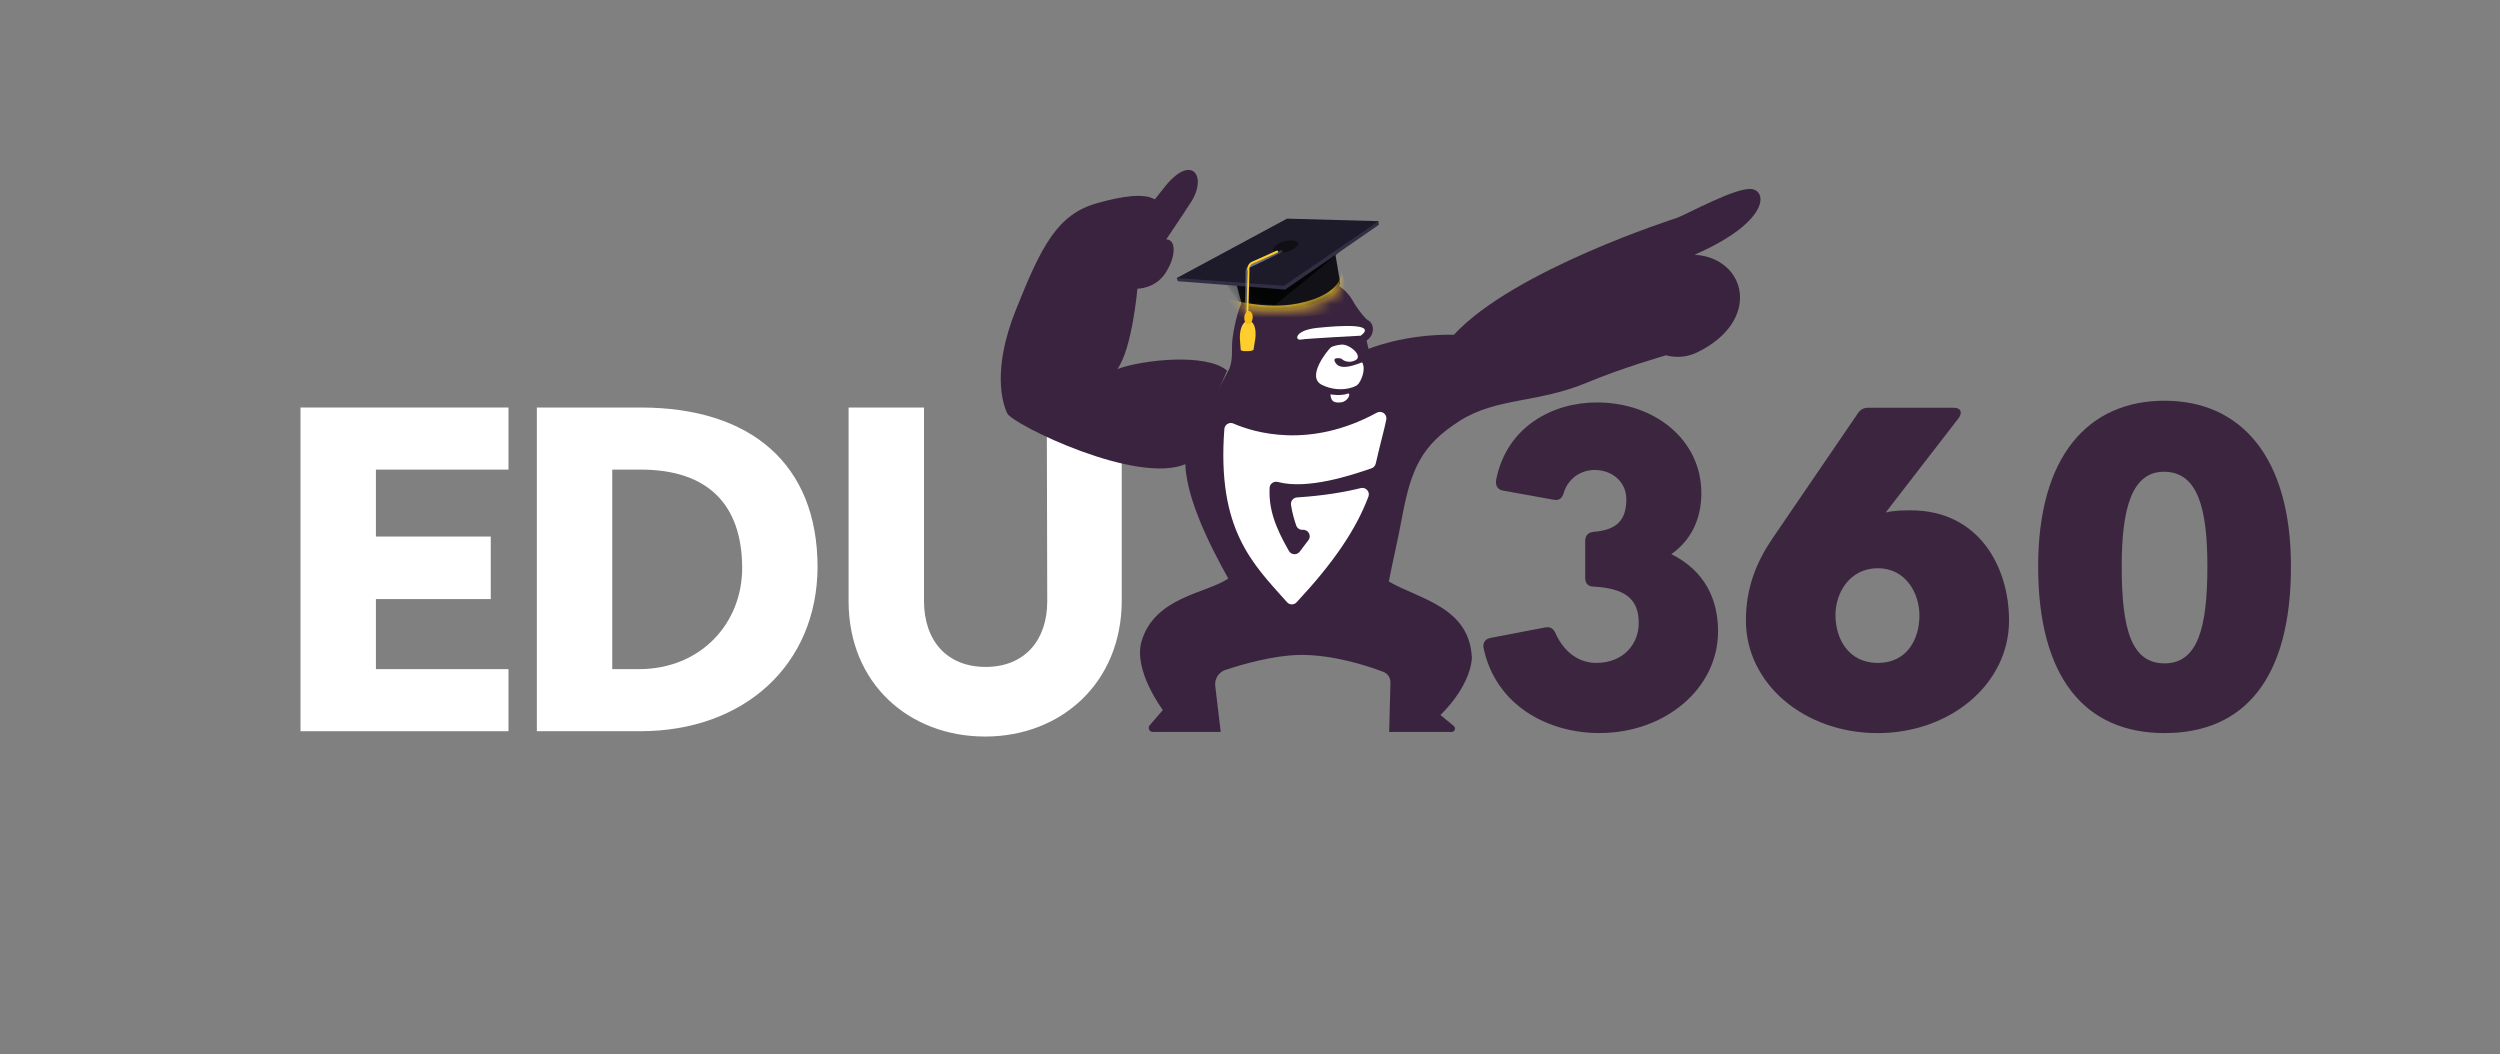 <svg width="185" height="78" viewBox="0 0 185 78" fill="none" xmlns="http://www.w3.org/2000/svg">
<rect x="0" y="0" width="185" height="78" fill="#808080" stroke="none"/>
<path d="M27.817 34.75V39.705H36.316V44.332H27.817V49.516H37.628V54.11H22.238V30.156H37.628V34.75H27.817Z" fill="white"/>
<path d="M54.921 41.969C54.888 37.342 52.394 34.75 47.407 34.75H45.307V49.516H47.276C51.902 49.516 54.954 46.071 54.921 41.969ZM60.499 41.969C60.466 49.187 55.085 54.11 47.374 54.11H39.727V30.156H47.407C55.545 30.156 60.499 34.323 60.499 41.969Z" fill="white"/>
<path d="M62.796 44.496V30.156H68.375V44.463C68.375 47.383 70.048 49.352 72.935 49.352C75.823 49.352 77.496 47.383 77.496 44.496L77.463 30.156H83.009V44.43C83.009 50.534 78.514 54.504 72.902 54.504C67.259 54.504 62.796 50.566 62.796 44.496Z" fill="white"/>
<path d="M109.79 47.986C109.696 47.564 109.917 47.273 110.298 47.206L114.357 46.427C114.736 46.363 114.959 46.523 115.118 46.881C115.594 47.952 116.577 49.055 118.13 49.055C120.126 49.055 121.268 47.659 121.268 46.102C121.268 44.219 120.126 43.538 117.939 43.409C117.527 43.409 117.304 43.182 117.304 42.76V40.034C117.304 39.644 117.527 39.385 117.939 39.353C119.65 39.223 120.349 38.477 120.349 36.952C120.349 35.655 119.303 34.779 118.003 34.779C116.894 34.779 116.006 35.492 115.721 36.466C115.594 36.888 115.371 37.051 114.991 36.985L111.218 36.303C110.839 36.239 110.648 35.946 110.712 35.524C111.474 31.598 114.867 29.78 118.164 29.78C122.445 29.78 125.9 32.539 125.9 36.496C125.9 38.443 125.109 40 123.68 41.007C126.154 42.24 127.136 44.35 127.136 46.718C127.136 50.969 123.204 54.246 118.353 54.246C114.58 54.248 110.71 52.237 109.79 47.986Z" fill="#3B253F"/>
<path d="M142.039 45.553C142.039 43.898 141.024 42.049 138.963 42.049C136.902 42.049 135.825 43.833 135.825 45.521C135.825 47.208 136.745 49.057 138.963 49.057C141.181 49.057 142.039 47.208 142.039 45.553ZM129.197 45.911C129.197 43.478 129.991 41.563 131.164 39.843L137.474 30.596C137.665 30.304 137.918 30.174 138.236 30.174H144.578C145.117 30.174 145.243 30.531 144.928 30.953L139.538 37.929C140.108 37.766 141.028 37.766 141.408 37.766C146.387 37.766 148.669 41.887 148.669 45.911C148.669 50.616 144.325 54.25 138.933 54.25C133.541 54.248 129.197 50.616 129.197 45.911Z" fill="#3B253F"/>
<path d="M163.347 41.919C163.347 37.571 162.618 34.944 160.177 34.909C157.736 34.877 157.006 37.668 157.006 41.919C157.006 46.592 157.736 49.089 160.177 49.089C162.618 49.089 163.347 46.494 163.347 41.919ZM150.823 41.919C150.823 33.742 154.533 29.654 160.177 29.654C165.82 29.654 169.531 33.807 169.531 41.919C169.531 50.226 166.075 54.248 160.177 54.248C154.278 54.248 150.823 50.128 150.823 41.919Z" fill="#3B253F"/>
<path d="M92.605 21.001C92.713 20.856 92.834 20.698 92.963 20.531C92.834 20.684 92.716 20.84 92.605 21.001Z" fill="#3A233E"/>
<path d="M91.996 21.837C91.996 21.837 92.044 21.831 92.129 21.819C92.265 21.542 92.424 21.266 92.605 21.001C92.235 21.495 91.996 21.837 91.996 21.837Z" fill="#F16A24"/>
<path d="M129.68 13.999C128.555 13.772 124.724 15.916 124.047 16.141C124.047 16.141 112.024 19.966 107.59 24.772C103.914 24.701 101.268 25.82 101.268 25.82C101.268 25.82 100.971 24.223 100.251 22.56C99.92 21.794 99.304 21.186 98.535 20.861C97.614 20.471 95.478 21.425 94.641 21.545C93.028 21.776 92.699 21.738 92.129 21.818C91.502 23.088 91.291 24.418 91.209 25.037C91.104 25.838 91.275 26.461 90.98 27.267L87.745 33.431C87.753 33.431 87.761 33.433 87.771 33.431C87.323 36.115 89.573 40.448 90.893 42.811C89.274 43.922 85.427 44.161 84.468 47.484C83.853 49.624 86.051 52.543 86.051 52.543L85.08 53.664C84.91 53.859 85.049 54.164 85.308 54.164H90.333L89.927 50.759C89.869 50.232 90.182 49.738 90.682 49.573C91.902 49.171 94.204 48.502 96.121 48.466C98.632 48.418 101.25 49.292 102.359 49.714C102.694 49.841 102.903 50.158 102.893 50.512L102.799 54.164H107.414C107.653 54.164 107.763 53.865 107.572 53.716L106.592 52.91C106.592 52.91 108.738 50.927 108.92 48.727C108.786 44.896 104.979 44.328 102.775 43.034C103.034 41.636 103.379 40.283 103.763 38.222C104.426 34.694 105.186 32.948 108.01 31.148C110.741 29.408 113.768 29.844 117.429 28.315C120.113 27.194 123.289 26.29 123.289 26.29C123.289 26.29 124.382 26.67 125.618 26.063C130.411 23.713 129.226 19.076 125.397 18.851C127.024 18.14 128.163 17.434 128.929 16.794C130.707 15.307 130.468 14.156 129.68 13.999Z" fill="#3A233E"/>
<path d="M82.688 27.309C83.778 25.814 84.169 21.362 84.169 21.362C84.169 21.362 85.477 21.378 86.243 20.207C87.008 19.036 87.023 17.868 86.434 17.732C86.376 17.718 86.335 17.714 86.303 17.712C87.145 16.462 88.031 15.138 88.21 14.839C89.34 12.932 88.106 11.333 86.106 13.937C85.939 14.156 85.712 14.441 85.456 14.752C84.644 14.28 83.079 14.507 81.222 15.022C78.263 15.843 77.088 18.136 75.165 22.953C73.424 27.321 74.157 29.794 74.538 30.594C74.921 31.393 84.243 35.99 87.841 34.294L90.802 27.428C89.297 26.102 84.516 26.624 82.688 27.309Z" fill="#3A233E"/>
<path d="M99.822 21.847C99.822 21.847 100.812 23.472 101.244 23.705C101.797 24.005 101.741 25.08 100.764 25.371C99.784 25.664 97.457 23.846 97.457 23.846L99.822 21.847Z" fill="#3A233E"/>
<path d="M97.501 24.26C99.223 24.085 101.917 23.914 100.695 24.841C100.695 24.841 96.726 25.05 96.263 25.128C95.797 25.212 95.777 24.435 97.501 24.26Z" fill="white"/>
<path d="M97.843 28.491C96.599 27.898 98.273 25.903 98.45 25.739C98.627 25.57 99.163 25.514 99.163 25.514C99.8 25.361 100.935 26.357 100.292 26.663C99.649 26.97 99.251 26.534 99.251 26.534C99.251 26.534 98.48 26.351 98.846 26.874C99.243 27.478 100.477 26.92 100.796 26.813C101.118 27.336 100.696 28.278 100.447 28.483C100.194 28.69 99.087 29.082 97.843 28.491Z" fill="white"/>
<path d="M99.235 29.774C98.721 29.83 98.484 29.708 98.453 29.181C98.453 29.181 99.203 29.33 99.767 29.117C99.982 29.117 99.747 29.718 99.235 29.774Z" fill="white"/>
<path d="M101.495 34.654C99.954 35.184 96.756 36.245 94.564 35.667C94.268 35.588 93.965 35.791 93.951 36.096C93.879 37.66 94.349 38.977 95.381 40.772C95.552 41.069 95.972 41.097 96.179 40.822C96.424 40.498 96.643 40.213 96.824 39.968C97.071 39.64 96.814 39.176 96.406 39.207C96.187 39.223 95.988 39.086 95.918 38.883C95.789 38.513 95.615 37.919 95.534 37.364C95.494 37.083 95.697 36.828 95.98 36.81C98.029 36.677 99.586 36.396 100.695 36.119C101.067 36.026 101.399 36.386 101.264 36.749C100.34 39.203 98.67 41.652 95.944 44.573C95.753 44.78 95.422 44.774 95.237 44.561C92.707 41.724 90.039 39.207 90.602 31.749C90.626 31.423 90.962 31.21 91.267 31.339C92.758 31.99 96.874 33.274 101.885 30.539C102.238 30.349 102.658 30.644 102.586 31.04C102.457 31.731 102.178 32.663 101.806 34.3C101.766 34.465 101.652 34.598 101.495 34.654Z" fill="white"/>
<path d="M98.766 18.507L99.163 20.867C99.194 20.965 99.154 21.062 99.078 21.158C98.777 21.542 98.498 22.262 96.107 22.758C94.771 23.036 92.287 22.881 91.999 22.663C91.945 22.622 91.908 22.57 91.891 22.513L91.279 20.174L98.766 18.507Z" fill="#121117"/>
<mask id="mask0_712_660" style="mask-type:luminance" maskUnits="userSpaceOnUse" x="91" y="18" width="9" height="5">
<path d="M91.279 20.173L91.892 22.513C91.908 22.57 91.945 22.621 91.999 22.663C92.287 22.88 94.77 23.035 96.108 22.758C98.498 22.261 98.777 21.542 99.079 21.158C99.154 21.061 99.195 20.964 99.163 20.867L98.766 18.506L91.279 20.173Z" fill="white"/>
</mask>
<g mask="url(#mask0_712_660)">
<path d="M90.932 22.127C90.932 22.127 93.614 22.959 96.076 22.453C99.456 21.759 99.28 20.097 99.28 20.097L99.61 21.396L99.368 23.066L92.064 24.083L90.932 22.127Z" fill="#FECD2E"/>
</g>
<mask id="mask1_712_660" style="mask-type:luminance" maskUnits="userSpaceOnUse" x="91" y="18" width="9" height="6">
<path d="M91.459 19.978L92.031 22.451C92.049 22.511 92.088 22.566 92.144 22.611C92.439 22.847 93.385 23.364 96.255 22.846C99.204 22.315 98.819 21.661 99.16 21.29C99.243 21.201 99.27 21.091 99.236 20.988L98.572 18.541L91.459 19.978Z" fill="white"/>
</mask>
<g mask="url(#mask1_712_660)">
<path d="M99.125 18.691L94.362 22.565L91.715 22.343L89.868 19.902L98.957 18.128L99.125 18.691Z" fill="#030505"/>
</g>
<path d="M102.014 16.366L102.033 16.635L95.102 21.429L87.16 20.81L87.076 20.576L102.014 16.366Z" fill="#322F44"/>
<path d="M102.014 16.366L95.239 16.179L87.076 20.576L95.011 21.146L102.014 16.366Z" fill="#1D1A2A"/>
<path d="M94.219 18.492C94.262 18.707 94.708 18.772 95.215 18.638C95.723 18.503 96.099 18.22 96.056 18.005C96.012 17.79 95.566 17.725 95.059 17.859C94.552 17.994 94.176 18.277 94.219 18.492Z" fill="#100F14"/>
<mask id="mask2_712_660" style="mask-type:luminance" maskUnits="userSpaceOnUse" x="92" y="18" width="3" height="6">
<path d="M92.097 23.48H94.903V18.507H92.097V23.48Z" fill="white"/>
</mask>
<g mask="url(#mask2_712_660)">
<path d="M92.183 23.478C92.222 23.468 92.246 23.424 92.237 23.38L92.317 20.263C92.277 20.067 92.361 19.869 92.521 19.78L94.862 18.662C94.898 18.642 94.913 18.593 94.896 18.552C94.878 18.512 94.835 18.496 94.799 18.515L92.458 19.634C92.238 19.756 92.122 20.03 92.176 20.3L92.097 23.417C92.106 23.461 92.144 23.488 92.183 23.478Z" fill="#818283"/>
</g>
<path d="M92.374 23.703V23.702C92.374 23.702 92.376 23.702 92.379 23.702C92.383 23.702 92.385 23.701 92.385 23.701V23.703C92.468 23.714 93.02 23.837 92.894 25.045L92.76 25.89C92.76 25.89 92.637 25.998 92.284 25.985C91.929 26.011 91.815 25.908 91.815 25.908L91.751 25.067C91.727 23.861 92.29 23.718 92.374 23.703Z" fill="#FECD2E"/>
<path d="M92.324 23.233C92.363 23.223 92.387 23.179 92.378 23.135L92.458 20.018C92.418 19.822 92.502 19.624 92.662 19.535L94.535 18.695C94.571 18.675 94.586 18.626 94.569 18.586C94.551 18.545 94.508 18.529 94.472 18.549L92.599 19.389C92.379 19.511 92.263 19.785 92.317 20.055L92.238 23.172C92.247 23.216 92.285 23.243 92.324 23.233Z" fill="#FECD2E"/>
<path d="M92.077 23.509C92.066 23.778 92.196 23.993 92.368 23.99C92.54 23.987 92.688 23.766 92.7 23.497C92.711 23.228 92.581 23.013 92.409 23.016C92.237 23.02 92.088 23.24 92.077 23.509Z" fill="#F7BC15"/>
</svg>
